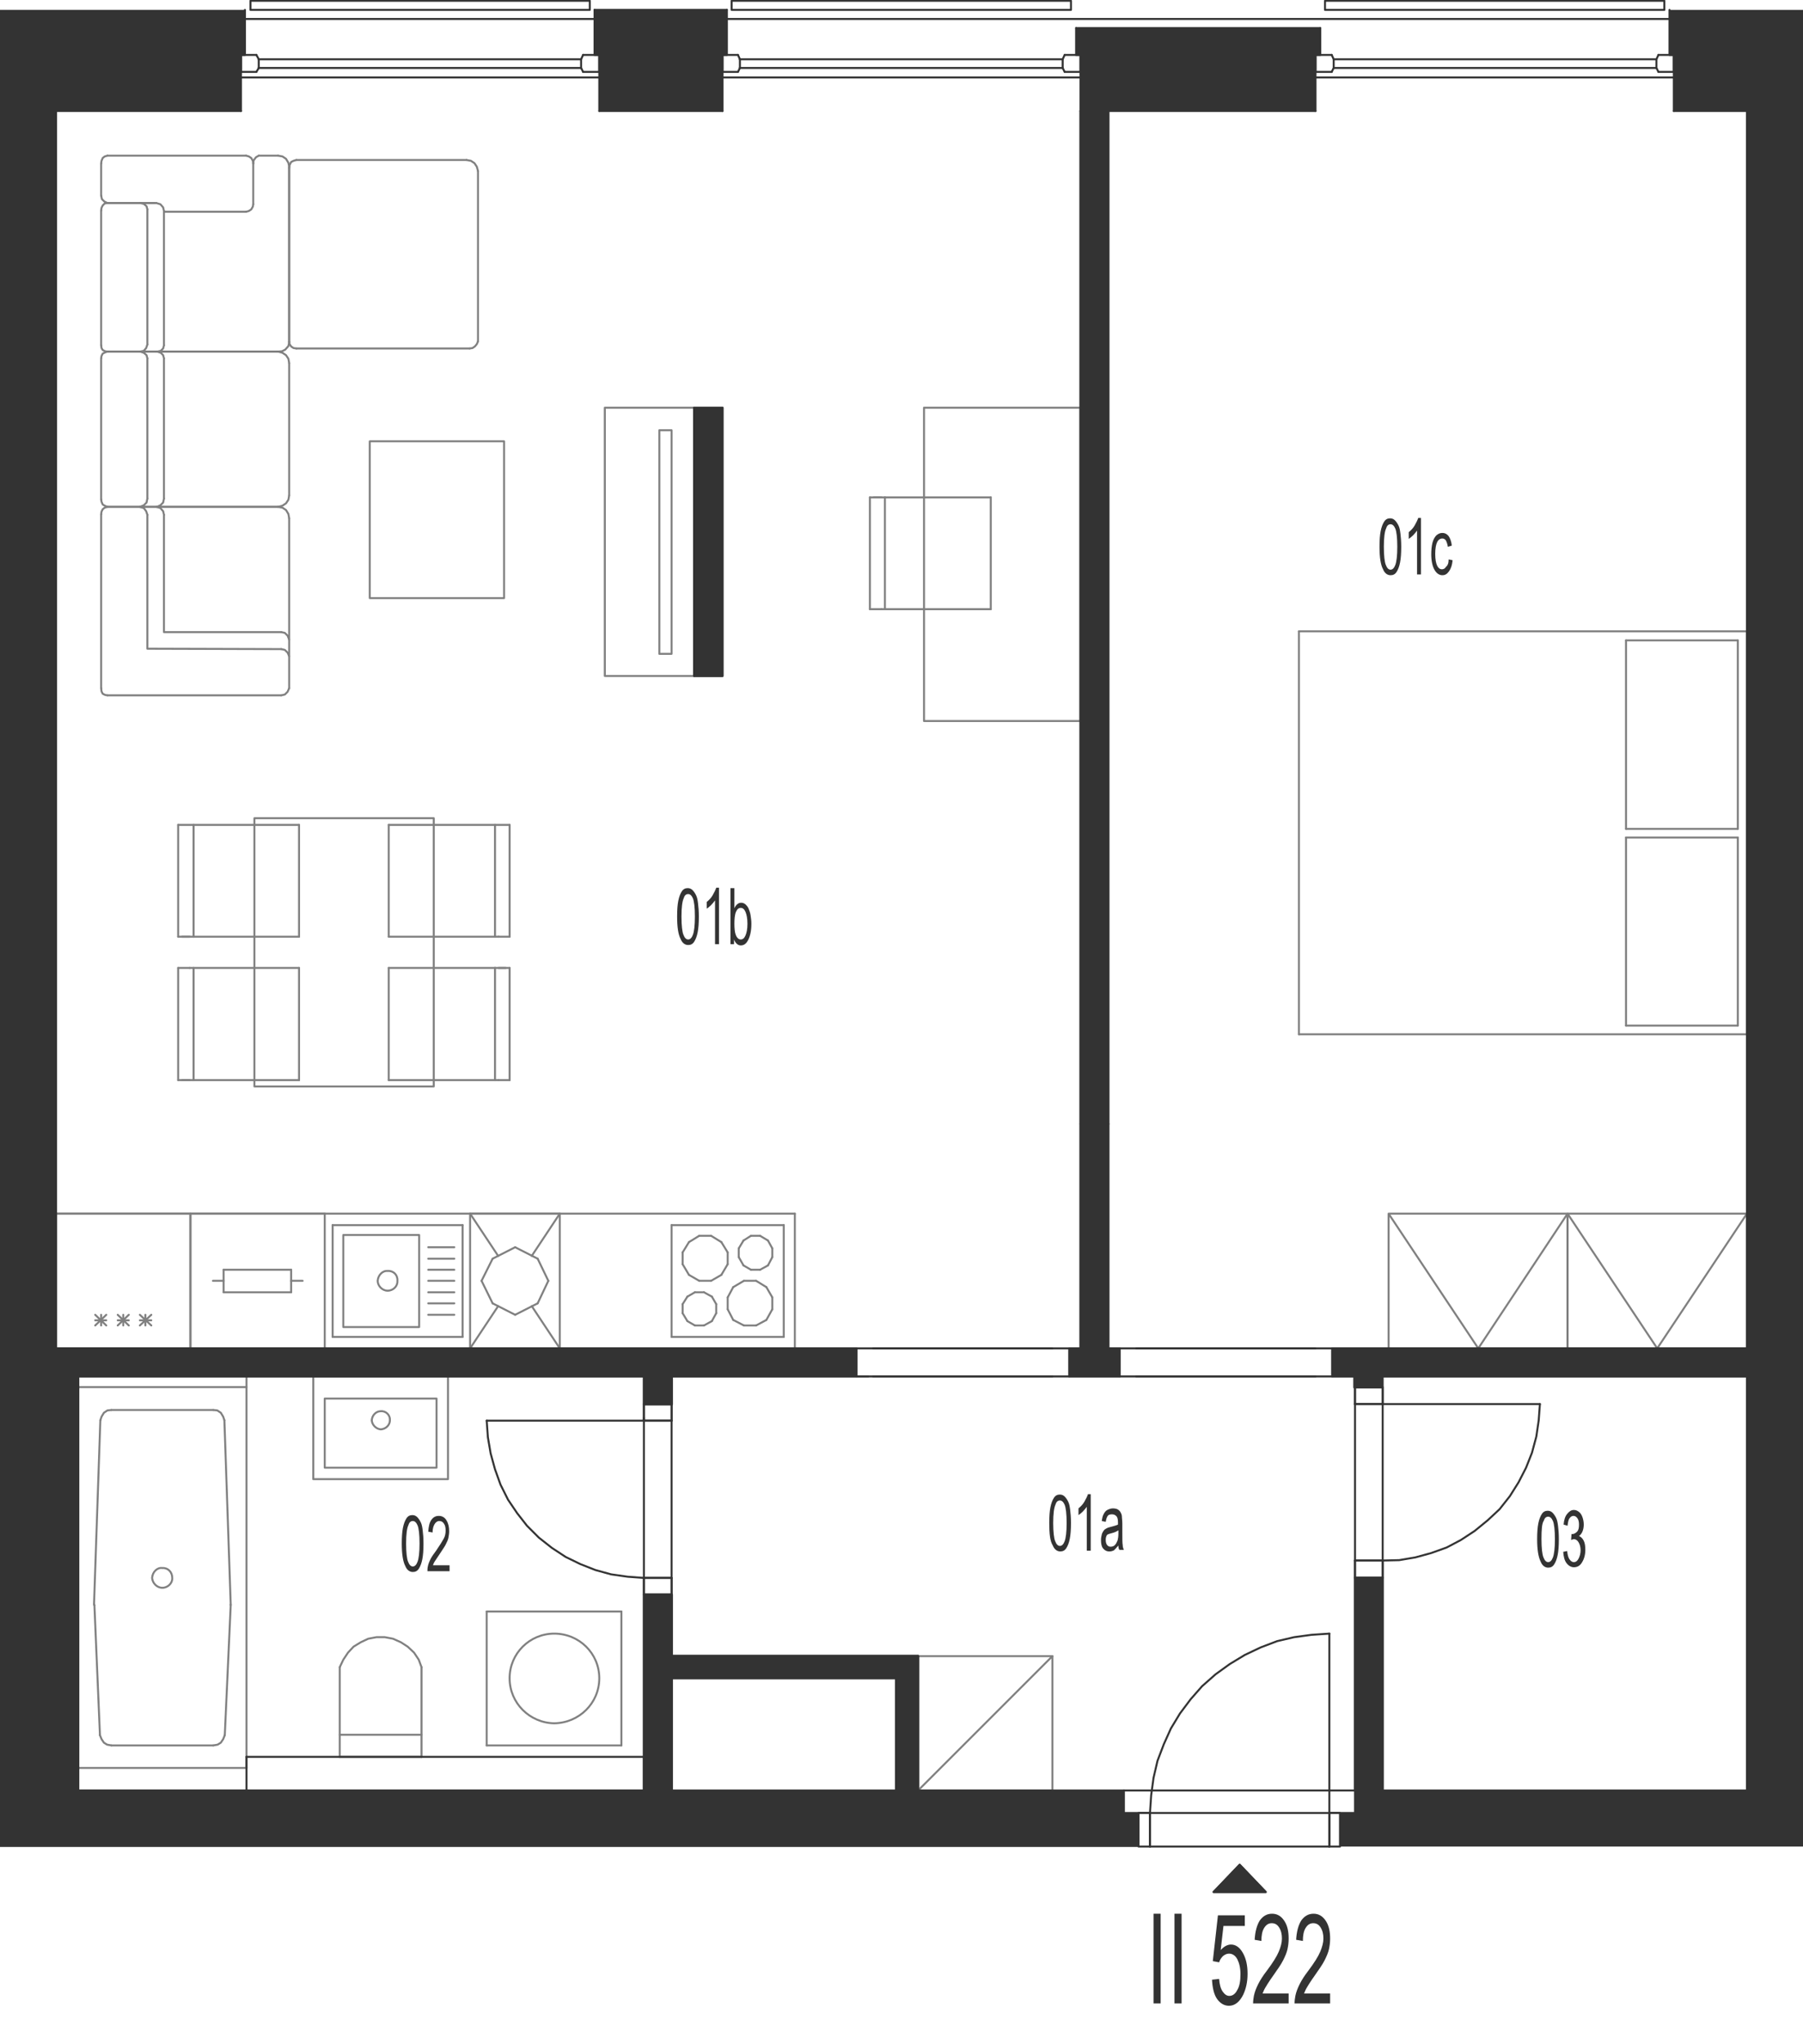<?xml version="1.0" encoding="utf-8"?>
<!-- Generator: Adobe Illustrator 28.2.0, SVG Export Plug-In . SVG Version: 6.00 Build 0)  -->
<svg version="1.1" xmlns="http://www.w3.org/2000/svg" xmlns:xlink="http://www.w3.org/1999/xlink" x="0px" y="0px"
	 viewBox="0 0 456.4 517.4" style="enable-background:new 0 0 456.4 517.4;" xml:space="preserve">
<style type="text/css">
	.st0{fill:none;stroke:#808080;stroke-width:0.5;stroke-linecap:round;stroke-linejoin:round;stroke-miterlimit:10;}
	.st1{fill:none;stroke:#333333;stroke-width:0.5;stroke-linecap:round;stroke-linejoin:round;stroke-miterlimit:10;}
	.st2{fill-rule:evenodd;clip-rule:evenodd;fill:#333333;}
	.st3{fill:#333333;}
</style>
<g id="vybaveni">
	<polyline class="st0" points="396.8,307.2 351.5,307.2 351.5,341.3 396.8,341.3 396.8,307.2 374.2,341.3 351.5,307.2 	"/>
	<line class="st0" x1="201.2" y1="307.2" x2="14.2" y2="307.2"/>
	<line class="st0" x1="48.2" y1="307.2" x2="14.2" y2="307.2"/>
	<line class="st0" x1="14.2" y1="341.3" x2="48.2" y2="341.3"/>
	<line class="st0" x1="26.9" y1="332.8" x2="24.1" y2="335.5"/>
	<line class="st0" x1="24.1" y1="332.8" x2="26.9" y2="335.5"/>
	<line class="st0" x1="24.1" y1="334.2" x2="26.9" y2="334.2"/>
	<line class="st0" x1="14.2" y1="307.2" x2="14.2" y2="341.3"/>
	<line class="st0" x1="25.6" y1="332.8" x2="25.6" y2="335.5"/>
	<line class="st0" x1="48.2" y1="341.3" x2="48.2" y2="307.2"/>
	<line class="st0" x1="38.3" y1="332.8" x2="35.4" y2="335.5"/>
	<line class="st0" x1="35.4" y1="332.8" x2="38.3" y2="335.5"/>
	<line class="st0" x1="35.4" y1="334.2" x2="38.3" y2="334.2"/>
	<line class="st0" x1="32.6" y1="332.8" x2="29.8" y2="335.5"/>
	<line class="st0" x1="29.8" y1="332.8" x2="32.6" y2="335.5"/>
	<line class="st0" x1="29.8" y1="334.2" x2="32.6" y2="334.2"/>
	<line class="st0" x1="31.2" y1="332.8" x2="31.2" y2="335.5"/>
	<line class="st0" x1="36.8" y1="332.8" x2="36.8" y2="335.5"/>
	<line class="st0" x1="82.2" y1="307.2" x2="48.2" y2="307.2"/>
	<line class="st0" x1="48.2" y1="341.3" x2="82.2" y2="341.3"/>
	<line class="st0" x1="53.9" y1="324.2" x2="56.6" y2="324.2"/>
	<line class="st0" x1="48.2" y1="307.2" x2="48.2" y2="341.3"/>
	<line class="st0" x1="82.2" y1="341.3" x2="82.2" y2="307.2"/>
	<line class="st0" x1="73.7" y1="321.4" x2="73.7" y2="327.1"/>
	<line class="st0" x1="56.6" y1="327.1" x2="56.6" y2="321.4"/>
	<line class="st0" x1="73.7" y1="327.1" x2="56.6" y2="327.1"/>
	<line class="st0" x1="76.6" y1="324.2" x2="73.7" y2="324.2"/>
	<line class="st0" x1="56.6" y1="321.4" x2="73.7" y2="321.4"/>
	<line class="st0" x1="182.6" y1="314.4" x2="184.2" y2="317"/>
	<line class="st0" x1="184.2" y1="320" x2="182.6" y2="322.7"/>
	<line class="st0" x1="170" y1="310.1" x2="198.4" y2="310.1"/>
	<line class="st0" x1="198.4" y1="338.4" x2="170" y2="338.4"/>
	<line class="st0" x1="195.5" y1="318.2" x2="195.5" y2="316"/>
	<line class="st0" x1="187" y1="316" x2="187" y2="318.2"/>
	<line class="st0" x1="184.2" y1="317" x2="184.2" y2="320"/>
	<line class="st0" x1="198.4" y1="338.4" x2="198.4" y2="310.1"/>
	<line class="st0" x1="192.4" y1="321.4" x2="194.4" y2="320.3"/>
	<line class="st0" x1="194" y1="325.8" x2="191.4" y2="324.2"/>
	<line class="st0" x1="191.4" y1="335.5" x2="194" y2="334.1"/>
	<line class="st0" x1="195.5" y1="328.4" x2="194" y2="325.8"/>
	<line class="st0" x1="194" y1="334.1" x2="195.5" y2="331.4"/>
	<line class="st0" x1="195.5" y1="331.4" x2="195.5" y2="328.4"/>
	<line class="st0" x1="194.4" y1="320.3" x2="195.5" y2="318.2"/>
	<line class="st0" x1="185.6" y1="334.1" x2="188.3" y2="335.5"/>
	<line class="st0" x1="188.3" y1="335.5" x2="191.4" y2="335.5"/>
	<line class="st0" x1="188.2" y1="320.3" x2="190.1" y2="321.4"/>
	<line class="st0" x1="191.4" y1="324.2" x2="188.3" y2="324.2"/>
	<line class="st0" x1="190.1" y1="321.4" x2="192.4" y2="321.4"/>
	<line class="st0" x1="185.6" y1="325.8" x2="184.2" y2="328.4"/>
	<line class="st0" x1="184.2" y1="328.4" x2="184.2" y2="331.4"/>
	<line class="st0" x1="184.2" y1="331.4" x2="185.6" y2="334.1"/>
	<line class="st0" x1="188.3" y1="324.2" x2="185.6" y2="325.8"/>
	<line class="st0" x1="187" y1="318.2" x2="188.2" y2="320.3"/>
	<line class="st0" x1="194.4" y1="314" x2="192.4" y2="312.8"/>
	<line class="st0" x1="195.5" y1="316" x2="194.4" y2="314"/>
	<line class="st0" x1="190.1" y1="312.8" x2="188.2" y2="314"/>
	<line class="st0" x1="192.4" y1="312.8" x2="190.1" y2="312.8"/>
	<line class="st0" x1="188.2" y1="314" x2="187" y2="316"/>
	<line class="st0" x1="172.8" y1="320" x2="172.8" y2="317"/>
	<line class="st0" x1="170" y1="338.4" x2="170" y2="310.1"/>
	<line class="st0" x1="174.4" y1="322.7" x2="177" y2="324.2"/>
	<line class="st0" x1="174" y1="334.4" x2="175.9" y2="335.5"/>
	<line class="st0" x1="175.9" y1="327.1" x2="174" y2="328.2"/>
	<line class="st0" x1="178.2" y1="335.5" x2="180.2" y2="334.4"/>
	<line class="st0" x1="178.2" y1="335.5" x2="175.9" y2="335.5"/>
	<line class="st0" x1="180" y1="324.2" x2="177" y2="324.2"/>
	<line class="st0" x1="180.2" y1="328.2" x2="178.2" y2="327.1"/>
	<line class="st0" x1="181.3" y1="330.1" x2="181.3" y2="332.4"/>
	<line class="st0" x1="181.3" y1="332.4" x2="180.2" y2="334.4"/>
	<line class="st0" x1="180.2" y1="328.2" x2="181.3" y2="330.1"/>
	<line class="st0" x1="180" y1="324.2" x2="182.6" y2="322.7"/>
	<line class="st0" x1="175.9" y1="327.1" x2="178.2" y2="327.1"/>
	<line class="st0" x1="172.8" y1="332.4" x2="172.8" y2="330.1"/>
	<line class="st0" x1="174" y1="334.4" x2="172.8" y2="332.4"/>
	<line class="st0" x1="172.8" y1="330.1" x2="174" y2="328.2"/>
	<line class="st0" x1="174.4" y1="322.7" x2="172.8" y2="320"/>
	<line class="st0" x1="177" y1="312.8" x2="174.4" y2="314.4"/>
	<line class="st0" x1="177" y1="312.8" x2="180" y2="312.8"/>
	<line class="st0" x1="182.6" y1="314.4" x2="180" y2="312.8"/>
	<line class="st0" x1="172.8" y1="317" x2="174.4" y2="314.4"/>
	<line class="st0" x1="201.2" y1="307.2" x2="201.2" y2="341.3"/>
	<polyline class="st0" points="442.2,307.2 396.8,307.2 396.8,341.3 442.2,341.3 442.2,307.2 419.5,341.3 396.8,307.2 	"/>
	<line class="st0" x1="123.2" y1="441.8" x2="123.2" y2="407.9"/>
	<line class="st0" x1="157.3" y1="407.9" x2="157.3" y2="441.8"/>
	<line class="st0" x1="157.3" y1="441.8" x2="123.2" y2="441.8"/>
	<line class="st0" x1="123.2" y1="407.9" x2="157.3" y2="407.9"/>
	<path class="st0" d="M129,424.8c0,6.3,5.1,11.3,11.3,11.4c6.3-0.1,11.4-5.1,11.4-11.4c0-6.3-5.1-11.3-11.4-11.3
		C134.1,413.5,129,418.5,129,424.8"/>
	<polyline class="st0" points="175.7,171.1 153.1,171.1 153.1,103.2 175.7,103.2 175.7,171.1 	"/>
	<polyline class="st0" points="170,165.5 166.9,165.5 166.9,108.9 170,108.9 170,165.5 	"/>
	<line class="st0" x1="232.4" y1="453.2" x2="226.8" y2="453.2"/>
	<line class="st0" x1="350" y1="453.2" x2="343" y2="453.2"/>
	<line class="st0" x1="442.2" y1="348.4" x2="442.2" y2="341.3"/>
	<line class="st0" x1="19.8" y1="348.4" x2="14.2" y2="348.4"/>
	<line class="st0" x1="163" y1="444.7" x2="163" y2="453.2"/>
	<line class="st0" x1="170" y1="424.8" x2="170" y2="419.2"/>
	<line class="st0" x1="170" y1="453.2" x2="14.2" y2="453.2"/>
	<line class="st0" x1="14.2" y1="341.3" x2="14.2" y2="453.2"/>
	<line class="st0" x1="62.4" y1="351.1" x2="62.4" y2="348.4"/>
	<polyline class="st0" points="232.4,419.2 266.4,419.2 266.4,453.2 232.4,453.2 232.4,419.2 	"/>
	<line class="st0" x1="232.4" y1="453.2" x2="266.4" y2="419.2"/>
	<polyline class="st0" points="75,40.5 74.3,40.7 73.7,41 73.3,41.8 73.2,42.5 	"/>
	<line class="st0" x1="73.2" y1="42.5" x2="73.2" y2="86.5"/>
	<polyline class="st0" points="73.2,86.5 73.3,87.1 73.7,87.7 74.3,88.1 75,88.2 	"/>
	<line class="st0" x1="75" y1="88.2" x2="118.9" y2="88.2"/>
	<polyline class="st0" points="118.9,88.2 119.6,88.1 120.2,87.7 120.7,87.1 121,86.4 	"/>
	<line class="st0" x1="121" y1="86.4" x2="121" y2="43.3"/>
	<polyline class="st0" points="121,43.3 120.7,42.2 120.1,41.3 119.2,40.7 118.1,40.5 	"/>
	<line class="st0" x1="118.1" y1="40.5" x2="75" y2="40.5"/>
	<polyline class="st0" points="73.2,161.9 72.8,160.9 72.1,160.2 71.2,160 	"/>
	<polyline class="st0" points="71.2,160 41.5,160 41.5,130.3 	"/>
	<polyline class="st0" points="41.5,130.3 41.3,129.4 40.6,128.6 39.7,128.3 	"/>
	<polyline class="st0" points="27.2,128.3 26.5,128.5 26,128.9 25.7,129.5 25.6,130.2 	"/>
	<line class="st0" x1="25.6" y1="130.2" x2="25.6" y2="174.2"/>
	<polyline class="st0" points="25.6,174.2 25.7,175 26,175.6 26.6,175.9 27.2,176 	"/>
	<line class="st0" x1="27.2" y1="176" x2="71.2" y2="176"/>
	<polyline class="st0" points="71.2,176 72.1,175.8 72.8,175.1 73.2,174.2 	"/>
	<line class="st0" x1="73.2" y1="174.2" x2="73.2" y2="131.2"/>
	<polyline class="st0" points="73.2,131.2 73,130.1 72.4,129.1 71.5,128.5 70.4,128.3 	"/>
	<line class="st0" x1="70.4" y1="128.3" x2="27.2" y2="128.3"/>
	<polyline class="st0" points="73.2,166.1 72.8,165.2 72.1,164.5 71.2,164.3 	"/>
	<polyline class="st0" points="71.2,164.3 37.3,164.2 37.3,130.3 	"/>
	<polyline class="st0" points="37.3,130.3 37,129.4 36.4,128.6 35.4,128.3 	"/>
	<polyline class="st0" points="39.8,89 40.7,89.3 41.3,89.9 41.5,90.7 	"/>
	<line class="st0" x1="41.5" y1="90.7" x2="41.5" y2="126.2"/>
	<polyline class="st0" points="41.5,126.2 41.3,127.2 40.6,127.9 39.7,128.3 	"/>
	<line class="st0" x1="39.7" y1="128.3" x2="27.2" y2="128.3"/>
	<polyline class="st0" points="27.2,128.3 26.5,128 26,127.7 25.7,127 25.6,126.4 	"/>
	<line class="st0" x1="25.6" y1="126.4" x2="25.6" y2="90.7"/>
	<polyline class="st0" points="25.6,90.7 25.7,90.1 26,89.5 26.6,89.2 27.2,89 	"/>
	<line class="st0" x1="27.2" y1="89" x2="39.8" y2="89"/>
	<line class="st0" x1="39.6" y1="89" x2="70.4" y2="89"/>
	<polyline class="st0" points="70.4,89 71.5,89.3 72.4,89.9 73,90.8 73.2,91.9 	"/>
	<line class="st0" x1="73.2" y1="91.9" x2="73.2" y2="125.4"/>
	<polyline class="st0" points="73.2,125.4 73,126.5 72.4,127.4 71.5,128 70.4,128.3 	"/>
	<line class="st0" x1="70.4" y1="128.3" x2="39.7" y2="128.3"/>
	<polyline class="st0" points="35.5,89 36.4,89.3 37.1,89.9 37.3,90.7 	"/>
	<line class="st0" x1="37.3" y1="90.7" x2="37.3" y2="126.2"/>
	<polyline class="st0" points="37.3,126.2 37.1,127.2 36.4,127.9 35.4,128.3 	"/>
	<line class="st0" x1="39.2" y1="51.4" x2="27.5" y2="51.4"/>
	<polyline class="st0" points="39.8,89 40.7,88.8 41.3,88.2 41.5,87.4 	"/>
	<line class="st0" x1="41.5" y1="87.4" x2="41.5" y2="53.4"/>
	<polyline class="st0" points="41.5,53.4 41.3,52.5 40.6,51.7 39.6,51.4 	"/>
	<line class="st0" x1="39.6" y1="51.4" x2="27.2" y2="51.4"/>
	<polyline class="st0" points="27.2,51.4 26.5,51.5 26,52 25.7,52.6 25.6,53.3 	"/>
	<line class="st0" x1="25.6" y1="53.3" x2="25.6" y2="87.4"/>
	<polyline class="st0" points="25.6,87.4 25.7,88.1 26,88.6 26.6,88.9 27.2,89 	"/>
	<line class="st0" x1="27.2" y1="89" x2="70.3" y2="89"/>
	<polyline class="st0" points="70.3,89 71.4,88.9 72.2,88.5 73,87.6 73.2,86.6 	"/>
	<line class="st0" x1="73.2" y1="86.6" x2="73.2" y2="42.2"/>
	<polyline class="st0" points="73.2,42.2 73,41.2 72.4,40.2 71.5,39.6 70.4,39.4 	"/>
	<line class="st0" x1="70.4" y1="39.4" x2="65.5" y2="39.4"/>
	<polyline class="st0" points="65.5,39.4 64.8,39.8 64.2,40.6 64.1,41.4 	"/>
	<line class="st0" x1="41.5" y1="53.6" x2="62.3" y2="53.6"/>
	<polyline class="st0" points="62.3,53.6 63,53.4 63.6,53 64,52.3 64.1,51.7 	"/>
	<line class="st0" x1="64.1" y1="51.7" x2="64.1" y2="41.4"/>
	<polyline class="st0" points="64.1,41.4 64,40.7 63.6,40 63,39.6 62.3,39.4 	"/>
	<line class="st0" x1="62.3" y1="39.4" x2="27.2" y2="39.4"/>
	<polyline class="st0" points="27.2,39.4 26.5,39.6 26,40 25.7,40.7 25.6,41.4 	"/>
	<line class="st0" x1="25.6" y1="41.4" x2="25.6" y2="49.5"/>
	<polyline class="st0" points="25.6,49.5 25.8,50.4 26.4,51 27.2,51.4 	"/>
	<polyline class="st0" points="35.5,51.4 36.4,51.6 37.1,52.2 37.3,53 	"/>
	<line class="st0" x1="37.3" y1="53" x2="37.3" y2="87.2"/>
	<polyline class="st0" points="37.3,87.2 37,88.1 36.4,88.8 35.4,89 	"/>
	<polyline class="st0" points="93.6,111.7 127.6,111.7 127.6,151.4 93.6,151.4 93.6,111.7 	"/>
	<line class="st0" x1="106.7" y1="444.7" x2="86" y2="444.7"/>
	<line class="st0" x1="86" y1="444.7" x2="86" y2="422"/>
	<polyline class="st0" points="86,422 86.9,420.1 88.1,418.3 89.5,416.8 91.3,415.7 93.2,414.8 95.3,414.4 97.4,414.4 99.5,414.8 
		101.5,415.7 103.2,416.8 104.8,418.3 106,420.1 106.7,422 	"/>
	<line class="st0" x1="106.7" y1="422" x2="106.7" y2="444.7"/>
	<line class="st0" x1="86" y1="439.1" x2="106.7" y2="439.1"/>
	<line class="st0" x1="84.2" y1="310.1" x2="84.2" y2="338.4"/>
	<line class="st0" x1="84.2" y1="338.4" x2="117.1" y2="338.4"/>
	<line class="st0" x1="117.1" y1="338.4" x2="117.1" y2="310.1"/>
	<line class="st0" x1="117.1" y1="310.1" x2="84.2" y2="310.1"/>
	<path class="st0" d="M95.6,324.2c0,1.3,1.2,2.5,2.5,2.5c1.5,0,2.6-1.2,2.5-2.5c0.1-1.5-1-2.6-2.5-2.5
		C96.8,321.6,95.7,322.8,95.6,324.2"/>
	<polyline class="st0" points="86.9,335.9 106.1,335.9 106.1,312.6 86.9,312.6 86.9,335.9 	"/>
	<line class="st0" x1="108.4" y1="327.1" x2="115" y2="327.1"/>
	<line class="st0" x1="108.4" y1="324.2" x2="115" y2="324.2"/>
	<line class="st0" x1="108.4" y1="329.9" x2="115" y2="329.9"/>
	<line class="st0" x1="108.4" y1="332.8" x2="115" y2="332.8"/>
	<line class="st0" x1="108.4" y1="321.4" x2="115" y2="321.4"/>
	<line class="st0" x1="108.4" y1="318.6" x2="115" y2="318.6"/>
	<line class="st0" x1="108.4" y1="315.7" x2="115" y2="315.7"/>
	<line class="st0" x1="75.7" y1="237.1" x2="75.7" y2="208.8"/>
	<line class="st0" x1="49" y1="237.1" x2="49" y2="208.8"/>
	<line class="st0" x1="45.1" y1="208.8" x2="45.1" y2="237.1"/>
	<line class="st0" x1="75.7" y1="273.4" x2="49" y2="273.4"/>
	<line class="st0" x1="48" y1="245" x2="75.7" y2="245"/>
	<line class="st0" x1="75.7" y1="237.1" x2="49" y2="237.1"/>
	<line class="st0" x1="49" y1="237.1" x2="46.1" y2="237.1"/>
	<line class="st0" x1="45.1" y1="237.1" x2="48" y2="237.1"/>
	<line class="st0" x1="49" y1="273.4" x2="49" y2="245"/>
	<line class="st0" x1="45.1" y1="245" x2="45.1" y2="273.4"/>
	<line class="st0" x1="45.1" y1="245" x2="48" y2="245"/>
	<line class="st0" x1="49" y1="273.4" x2="46.1" y2="273.4"/>
	<line class="st0" x1="45.1" y1="273.4" x2="48" y2="273.4"/>
	<line class="st0" x1="75.7" y1="273.4" x2="75.7" y2="245"/>
	<line class="st0" x1="98.4" y1="208.8" x2="98.4" y2="237.1"/>
	<line class="st0" x1="125.3" y1="208.8" x2="125.3" y2="237.1"/>
	<line class="st0" x1="129" y1="237.1" x2="129" y2="208.8"/>
	<line class="st0" x1="126.2" y1="237.1" x2="98.4" y2="237.1"/>
	<line class="st0" x1="98.4" y1="245" x2="125.3" y2="245"/>
	<line class="st0" x1="126.2" y1="273.4" x2="98.4" y2="273.4"/>
	<line class="st0" x1="98.4" y1="245" x2="98.4" y2="273.4"/>
	<line class="st0" x1="129" y1="237.1" x2="126.2" y2="237.1"/>
	<line class="st0" x1="125.3" y1="245" x2="125.3" y2="273.4"/>
	<line class="st0" x1="129" y1="273.4" x2="129" y2="245"/>
	<line class="st0" x1="129" y1="245" x2="126.2" y2="245"/>
	<line class="st0" x1="125.3" y1="245" x2="128" y2="245"/>
	<line class="st0" x1="129" y1="273.4" x2="126.2" y2="273.4"/>
	<polyline class="st0" points="64.4,207.1 64.4,275 109.8,275 109.8,207.1 64.4,207.1 	"/>
	<line class="st0" x1="45.1" y1="208.8" x2="75.7" y2="208.8"/>
	<line class="st0" x1="98.4" y1="208.8" x2="129" y2="208.8"/>
	<line class="st0" x1="328.8" y1="159.8" x2="328.8" y2="261.8"/>
	<line class="st0" x1="442.2" y1="261.8" x2="442.2" y2="159.8"/>
	<line class="st0" x1="439.9" y1="259.6" x2="439.9" y2="212"/>
	<line class="st0" x1="411.6" y1="259.6" x2="411.6" y2="212"/>
	<line class="st0" x1="328.8" y1="261.8" x2="442.2" y2="261.8"/>
	<line class="st0" x1="411.6" y1="259.6" x2="439.9" y2="259.6"/>
	<line class="st0" x1="442.2" y1="159.8" x2="328.8" y2="159.8"/>
	<line class="st0" x1="439.9" y1="212" x2="411.6" y2="212"/>
	<line class="st0" x1="439.9" y1="209.8" x2="411.6" y2="209.8"/>
	<line class="st0" x1="411.6" y1="209.8" x2="411.6" y2="162.1"/>
	<line class="st0" x1="439.9" y1="209.8" x2="439.9" y2="162.1"/>
	<line class="st0" x1="411.6" y1="162.1" x2="439.9" y2="162.1"/>
	<polyline class="st0" points="273.5,103.2 273.5,182.5 233.9,182.5 233.9,103.2 273.5,103.2 	"/>
	<line class="st0" x1="250.8" y1="125.9" x2="250.8" y2="154.2"/>
	<line class="st0" x1="224" y1="125.9" x2="224" y2="154.2"/>
	<line class="st0" x1="220.2" y1="154.2" x2="220.2" y2="125.9"/>
	<line class="st0" x1="250.8" y1="125.9" x2="224" y2="125.9"/>
	<line class="st0" x1="220.2" y1="125.9" x2="223.1" y2="125.9"/>
	<line class="st0" x1="224" y1="125.9" x2="221.2" y2="125.9"/>
	<line class="st0" x1="223.1" y1="154.2" x2="250.8" y2="154.2"/>
	<line class="st0" x1="220.2" y1="154.2" x2="223.1" y2="154.2"/>
	<line class="st0" x1="124.7" y1="318.6" x2="121.9" y2="324.2"/>
	<line class="st0" x1="130.4" y1="315.7" x2="124.7" y2="318.6"/>
	<line class="st0" x1="136.1" y1="318.6" x2="130.4" y2="315.7"/>
	<line class="st0" x1="138.8" y1="324.2" x2="136.1" y2="318.6"/>
	<line class="st0" x1="136.1" y1="329.9" x2="138.8" y2="324.2"/>
	<line class="st0" x1="130.4" y1="332.8" x2="136.1" y2="329.9"/>
	<line class="st0" x1="124.7" y1="329.9" x2="130.4" y2="332.8"/>
	<line class="st0" x1="121.9" y1="324.2" x2="124.7" y2="329.9"/>
	<line class="st0" x1="126.1" y1="317.9" x2="119" y2="307.2"/>
	<line class="st0" x1="141.7" y1="307.2" x2="134.6" y2="317.9"/>
	<line class="st0" x1="141.7" y1="341.3" x2="134.6" y2="330.6"/>
	<line class="st0" x1="119" y1="341.3" x2="126.1" y2="330.6"/>
	<line class="st0" x1="141.7" y1="307.2" x2="141.7" y2="341.3"/>
	<line class="st0" x1="119" y1="341.3" x2="141.7" y2="341.3"/>
	<line class="st0" x1="141.7" y1="307.2" x2="119" y2="307.2"/>
	<line class="st0" x1="119" y1="341.3" x2="119" y2="307.2"/>
	<polyline class="st0" points="79.3,374.4 113.4,374.4 113.4,348.4 79.3,348.4 79.3,374.4 	"/>
	<polyline class="st0" points="82.2,371.5 110.5,371.5 110.5,354 82.2,354 82.2,371.5 	"/>
	<path class="st0" d="M94.1,359.5c0.1,1.2,1.1,2.2,2.3,2.3c1.3-0.1,2.3-1.1,2.3-2.3c0.1-1.3-1-2.4-2.3-2.3
		C95.2,357.2,94.2,358.2,94.1,359.5"/>
	<line class="st0" x1="25.3" y1="439.2" x2="23.9" y2="406.3"/>
	<line class="st0" x1="58.4" y1="406.3" x2="56.9" y2="439.2"/>
	<line class="st0" x1="23.8" y1="406.1" x2="23.9" y2="406.3"/>
	<line class="st0" x1="58.4" y1="406.3" x2="58.4" y2="406.1"/>
	<line class="st0" x1="62.4" y1="447.5" x2="19.8" y2="447.5"/>
	<line class="st0" x1="54" y1="441.8" x2="28.2" y2="441.8"/>
	<polyline class="st0" points="25.3,439.2 25.7,440.2 26.3,441.1 27.1,441.6 28.2,441.8 	"/>
	<polyline class="st0" points="54,441.8 55.1,441.6 55.9,441.1 56.5,440.2 56.9,439.2 	"/>
	<line class="st0" x1="19.8" y1="447.5" x2="19.8" y2="351.1"/>
	<line class="st0" x1="62.4" y1="351.1" x2="62.4" y2="447.5"/>
	<line class="st0" x1="23.8" y1="406.1" x2="25.4" y2="359.5"/>
	<line class="st0" x1="56.8" y1="359.5" x2="58.4" y2="406.1"/>
	<path class="st0" d="M38.5,399.4c0.1,1.3,1.2,2.5,2.6,2.5c1.4,0,2.6-1.2,2.5-2.5c0-1.5-1.1-2.6-2.5-2.5
		C39.8,396.7,38.6,397.9,38.5,399.4"/>
	<line class="st0" x1="28.2" y1="356.9" x2="54" y2="356.9"/>
	<line class="st0" x1="19.8" y1="351.1" x2="62.4" y2="351.1"/>
	<polyline class="st0" points="28.2,356.9 27.2,357 26.3,357.6 25.7,358.6 25.4,359.5 	"/>
	<polyline class="st0" points="56.8,359.5 56.5,358.6 55.9,357.6 55,357 54,356.9 	"/>
</g>
<g id="vykres">
	<line class="st1" x1="14.2" y1="341.3" x2="14.2" y2="28.1"/>
	<line class="st1" x1="442.2" y1="453.2" x2="350" y2="453.2"/>
	<line class="st1" x1="442.2" y1="453.2" x2="442.2" y2="348.4"/>
	<line class="st1" x1="442.2" y1="341.3" x2="442.2" y2="28.1"/>
	<line class="st1" x1="284.5" y1="453.2" x2="232.4" y2="453.2"/>
	<line class="st1" x1="226.8" y1="453.2" x2="170" y2="453.2"/>
	<line class="st1" x1="442.2" y1="348.4" x2="350" y2="348.4"/>
	<line class="st1" x1="442.2" y1="341.3" x2="337.3" y2="341.3"/>
	<line class="st1" x1="350" y1="355.4" x2="389.8" y2="355.4"/>
	<polyline class="st1" points="350,395 354.2,394.9 358.3,394.2 362.3,393.1 366.2,391.7 369.8,389.8 373.3,387.5 376.6,384.8 
		379.6,382 382.2,378.7 384.4,375.2 386.3,371.5 387.8,367.7 388.9,363.6 389.5,359.5 389.8,355.4 	"/>
	<line class="st1" x1="273.5" y1="28.1" x2="273.5" y2="341.3"/>
	<line class="st1" x1="280.6" y1="28.1" x2="280.6" y2="341.3"/>
	<line class="st1" x1="163" y1="348.4" x2="19.8" y2="348.4"/>
	<line class="st1" x1="216.7" y1="341.3" x2="14.2" y2="341.3"/>
	<line class="st1" x1="216.8" y1="348.4" x2="270.7" y2="348.4"/>
	<line class="st1" x1="216.7" y1="341.3" x2="270.7" y2="341.3"/>
	<polyline class="st1" points="123.2,359.6 123.5,363.8 124.2,367.9 125.3,371.9 126.7,375.8 128.6,379.6 130.9,383 133.4,386.2 
		136.4,389.2 139.7,391.8 143.2,394.1 146.9,395.9 150.7,397.4 154.7,398.5 158.9,399.1 163,399.4 	"/>
	<line class="st1" x1="163" y1="358.9" x2="163" y2="399.4"/>
	<line class="st1" x1="170" y1="359.6" x2="170" y2="399.4"/>
	<line class="st1" x1="170" y1="399.4" x2="163" y2="399.4"/>
	<line class="st1" x1="163" y1="453.2" x2="163" y2="399.4"/>
	<line class="st1" x1="170" y1="419.2" x2="170" y2="399.4"/>
	<polyline class="st1" points="163,399.4 170,399.4 170,403.6 163,403.6 163,399.4 	"/>
	<line class="st1" x1="170" y1="359.6" x2="163" y2="359.6"/>
	<line class="st1" x1="163" y1="359.6" x2="163" y2="348.4"/>
	<line class="st1" x1="170" y1="359.6" x2="170" y2="348.4"/>
	<line class="st1" x1="216.8" y1="341.3" x2="216.8" y2="348.4"/>
	<line class="st1" x1="216.8" y1="348.4" x2="170" y2="348.4"/>
	<line class="st1" x1="163" y1="359.6" x2="123.2" y2="359.6"/>
	<polyline class="st1" points="163,359.6 170,359.6 170,355.4 163,355.4 163,359.6 	"/>
	<line class="st1" x1="350" y1="355.4" x2="350" y2="395"/>
	<line class="st1" x1="343" y1="355.4" x2="343" y2="395"/>
	<line class="st1" x1="350" y1="395" x2="343" y2="395"/>
	<line class="st1" x1="350" y1="453.2" x2="350" y2="395"/>
	<line class="st1" x1="343" y1="453.2" x2="343" y2="395"/>
	<polyline class="st1" points="343,395 350,395 350,399.4 343,399.4 343,395 	"/>
	<line class="st1" x1="283.4" y1="341.3" x2="283.4" y2="348.4"/>
	<line class="st1" x1="337.3" y1="341.3" x2="337.3" y2="348.4"/>
	<line class="st1" x1="350" y1="355.4" x2="343" y2="355.4"/>
	<line class="st1" x1="283.4" y1="341.3" x2="280.6" y2="341.3"/>
	<line class="st1" x1="343" y1="348.4" x2="337.3" y2="348.4"/>
	<line class="st1" x1="350" y1="355.4" x2="350" y2="348.4"/>
	<line class="st1" x1="343" y1="355.4" x2="343" y2="348.4"/>
	<line class="st1" x1="270.7" y1="341.3" x2="270.7" y2="348.4"/>
	<line class="st1" x1="273.5" y1="341.3" x2="270.7" y2="341.3"/>
	<line class="st1" x1="283.4" y1="348.4" x2="270.7" y2="348.4"/>
	<line class="st1" x1="283.4" y1="348.4" x2="337.3" y2="348.4"/>
	<line class="st1" x1="283.4" y1="341.3" x2="337.3" y2="341.3"/>
	<polyline class="st1" points="343,355.4 350,355.4 350,351.1 343,351.1 343,355.4 	"/>
	<line class="st1" x1="170" y1="424.8" x2="226.8" y2="424.8"/>
	<line class="st1" x1="226.8" y1="424.8" x2="226.8" y2="453.2"/>
	<line class="st1" x1="170" y1="419.2" x2="232.4" y2="419.2"/>
	<line class="st1" x1="232.4" y1="419.2" x2="232.4" y2="453.2"/>
	<line class="st1" x1="170" y1="453.2" x2="170" y2="424.8"/>
	<line class="st1" x1="336.5" y1="458.9" x2="336.5" y2="413.5"/>
	<polyline class="st1" points="336.5,413.5 332,413.8 327.6,414.4 323.3,415.4 319.1,417 315.1,418.9 311.3,421.2 307.7,423.8 
		304.3,426.8 301.4,430.1 298.7,433.7 296.4,437.5 294.6,441.5 293,445.7 292,450 291.4,454.4 291.1,458.9 	"/>
	<line class="st1" x1="336.5" y1="458.9" x2="336.5" y2="467.4"/>
	<line class="st1" x1="291.1" y1="458.9" x2="291.1" y2="467.4"/>
	<polyline class="st1" points="336.5,467.4 339.2,467.4 339.2,458.9 336.5,458.9 336.5,467.4 	"/>
	<polyline class="st1" points="288.2,467.4 291.1,467.4 291.1,458.9 288.2,458.9 288.2,467.4 	"/>
	<line class="st1" x1="336.5" y1="467.4" x2="291.1" y2="467.4"/>
	<line class="st1" x1="336.5" y1="458.9" x2="343" y2="458.9"/>
	<line class="st1" x1="343" y1="458.9" x2="343" y2="453.2"/>
	<line class="st1" x1="284.5" y1="453.2" x2="284.5" y2="458.9"/>
	<line class="st1" x1="284.5" y1="458.9" x2="291.1" y2="458.9"/>
	<line class="st1" x1="284.5" y1="453.2" x2="343" y2="453.2"/>
	<line class="st1" x1="336.5" y1="458.9" x2="291.1" y2="458.9"/>
	<line class="st1" x1="163" y1="453.2" x2="19.8" y2="453.2"/>
	<line class="st1" x1="19.8" y1="453.2" x2="19.8" y2="348.4"/>
	<line class="st1" x1="280.6" y1="284.5" x2="273.5" y2="284.5"/>
	<path class="st1" d="M350,453.2v-53.9H343v53.9H350z M442.2,348.4v-7.1h-45.4h-45.4h-14.2v7.1h5.6v2.8h7.1v-2.8H442.2 M216.8,348.4
		v-7.1H14.2v7.1h5.6H163v7.1h7.1v-7.1h49.7H216.8 M273.5,28.1v313.2h-2.8v7.1h12.7v-7.1h-2.9V28.1H273.5"/>
	<path class="st1" d="M19.8,444.7v-96.4h-5.6v104.9h5.6V444.7z M170,424.8h56.8v28.4h5.6v-34.1H170V424.8"/>
	<rect x="163" y="403.6" class="st1" width="7.1" height="49.7"/>
	<polyline class="st1" points="175.7,171.1 182.9,171.1 182.9,103.2 175.7,103.2 175.7,171.1 	"/>
	<line class="st1" x1="163" y1="444.7" x2="62.4" y2="444.7"/>
	<line class="st1" x1="62.4" y1="444.7" x2="62.4" y2="453.2"/>
	<rect x="175.7" y="103.2" class="st1" width="7.2" height="67.9"/>
	<line class="st1" x1="333" y1="341.3" x2="287.6" y2="341.3"/>
	<line class="st1" x1="333" y1="348.4" x2="287.6" y2="348.4"/>
	<line class="st1" x1="266.4" y1="341.3" x2="221" y2="341.3"/>
	<line class="st1" x1="266.4" y1="348.4" x2="221" y2="348.4"/>
	<line class="st1" x1="61" y1="13.9" x2="61" y2="28.1"/>
	<line class="st1" x1="151.7" y1="13.9" x2="151.7" y2="28.1"/>
	<line class="st1" x1="182.9" y1="13.9" x2="182.9" y2="28.1"/>
	<line class="st1" x1="273.5" y1="13.9" x2="273.5" y2="28.1"/>
	<line class="st1" x1="333" y1="13.9" x2="333" y2="28.1"/>
	<line class="st1" x1="423.7" y1="13.9" x2="423.7" y2="28.1"/>
	<line class="st1" x1="423.7" y1="28.1" x2="442.2" y2="28.1"/>
	<line class="st1" x1="273.5" y1="13.9" x2="333" y2="13.9"/>
	<line class="st1" x1="272.4" y1="7.1" x2="334.2" y2="7.1"/>
	<line class="st1" x1="273.5" y1="28.1" x2="333" y2="28.1"/>
	<line class="st1" x1="151.7" y1="13.9" x2="182.9" y2="13.9"/>
	<line class="st1" x1="150.5" y1="2.5" x2="184" y2="2.5"/>
	<line class="st1" x1="14.2" y1="28.1" x2="61" y2="28.1"/>
	<line class="st1" x1="151.7" y1="28.1" x2="182.9" y2="28.1"/>
	<line class="st1" x1="333" y1="19.6" x2="423.7" y2="19.6"/>
	<line class="st1" x1="182.9" y1="13.9" x2="151.7" y2="13.9"/>
	<line class="st1" x1="61" y1="19.6" x2="151.7" y2="19.6"/>
	<line class="st1" x1="62" y1="4.8" x2="150.5" y2="4.8"/>
	<line class="st1" x1="333" y1="13.9" x2="273.5" y2="13.9"/>
	<line class="st1" x1="182.9" y1="19.6" x2="273.5" y2="19.6"/>
	<line class="st1" x1="184" y1="4.8" x2="422.6" y2="4.8"/>
	<line class="st1" x1="147.6" y1="18.2" x2="151.7" y2="18.2"/>
	<line class="st1" x1="151.7" y1="18.2" x2="151.7" y2="13.9"/>
	<line class="st1" x1="151.7" y1="13.9" x2="147.6" y2="13.9"/>
	<line class="st1" x1="147.6" y1="13.9" x2="147.1" y2="15"/>
	<line class="st1" x1="147.1" y1="15" x2="147.1" y2="17.2"/>
	<line class="st1" x1="147.1" y1="17.2" x2="147.6" y2="18.2"/>
	<line class="st1" x1="147.1" y1="15" x2="65.5" y2="15"/>
	<line class="st1" x1="147.1" y1="17.2" x2="65.5" y2="17.2"/>
	<line class="st1" x1="64.9" y1="18.2" x2="61" y2="18.2"/>
	<line class="st1" x1="61" y1="18.2" x2="61" y2="13.9"/>
	<line class="st1" x1="61" y1="13.9" x2="64.9" y2="13.9"/>
	<line class="st1" x1="64.9" y1="13.9" x2="65.5" y2="15"/>
	<line class="st1" x1="65.5" y1="15" x2="65.5" y2="17.2"/>
	<line class="st1" x1="65.5" y1="17.2" x2="64.9" y2="18.2"/>
	<line class="st1" x1="269.5" y1="18.2" x2="273.5" y2="18.2"/>
	<line class="st1" x1="273.5" y1="18.2" x2="273.5" y2="13.9"/>
	<line class="st1" x1="273.5" y1="13.9" x2="269.5" y2="13.9"/>
	<line class="st1" x1="269.5" y1="13.9" x2="269" y2="15"/>
	<line class="st1" x1="269" y1="15" x2="269" y2="17.2"/>
	<line class="st1" x1="269" y1="17.2" x2="269.5" y2="18.2"/>
	<line class="st1" x1="269" y1="15" x2="187.3" y2="15"/>
	<line class="st1" x1="269" y1="17.2" x2="187.3" y2="17.2"/>
	<line class="st1" x1="186.8" y1="18.2" x2="182.9" y2="18.2"/>
	<line class="st1" x1="182.9" y1="18.2" x2="182.9" y2="13.9"/>
	<line class="st1" x1="182.9" y1="13.9" x2="186.8" y2="13.9"/>
	<line class="st1" x1="186.8" y1="13.9" x2="187.3" y2="15"/>
	<line class="st1" x1="187.3" y1="15" x2="187.3" y2="17.2"/>
	<line class="st1" x1="187.3" y1="17.2" x2="186.8" y2="18.2"/>
	<line class="st1" x1="419.8" y1="18.2" x2="423.7" y2="18.2"/>
	<line class="st1" x1="423.7" y1="18.2" x2="423.7" y2="13.9"/>
	<line class="st1" x1="423.7" y1="13.9" x2="419.8" y2="13.9"/>
	<line class="st1" x1="419.8" y1="13.9" x2="419.3" y2="15"/>
	<line class="st1" x1="419.3" y1="15" x2="419.3" y2="17.2"/>
	<line class="st1" x1="419.3" y1="17.2" x2="419.8" y2="18.2"/>
	<line class="st1" x1="419.3" y1="15" x2="337.6" y2="15"/>
	<line class="st1" x1="419.3" y1="17.2" x2="337.6" y2="17.2"/>
	<line class="st1" x1="337.1" y1="18.2" x2="333" y2="18.2"/>
	<line class="st1" x1="333" y1="18.2" x2="333" y2="13.9"/>
	<line class="st1" x1="333" y1="13.9" x2="337.1" y2="13.9"/>
	<line class="st1" x1="337.1" y1="13.9" x2="337.6" y2="15"/>
	<line class="st1" x1="337.6" y1="15" x2="337.6" y2="17.2"/>
	<line class="st1" x1="337.6" y1="17.2" x2="337.1" y2="18.2"/>
	<polyline class="st1" points="422.6,2.5 422.6,13.9 423.7,13.9 	"/>
	<polyline class="st1" points="334.2,7.1 334.2,13.9 333,13.9 	"/>
	<polyline class="st1" points="272.4,7.1 272.4,13.9 273.5,13.9 	"/>
	<polyline class="st1" points="150.5,2.5 150.5,13.9 151.7,13.9 	"/>
	<polyline class="st1" points="184,2.5 184,13.9 182.9,13.9 	"/>
	<polyline class="st1" points="62,2.5 62,13.9 61,13.9 	"/>
	<polyline class="st1" points="63.4,0.2 149.3,0.2 149.3,2.5 63.4,2.5 63.4,0.2 	"/>
	<polyline class="st1" points="185.2,0.2 271.1,0.2 271.1,2.5 185.2,2.5 185.2,0.2 	"/>
	<polyline class="st1" points="335.4,0.2 421.3,0.2 421.3,2.5 335.4,2.5 335.4,0.2 	"/>
	<polygon class="st1" points="307.2,478.9 320.4,478.9 313.8,472 	"/>
	<polyline class="st1" points="307.2,478.9 320.4,478.9 313.8,472 307.2,478.9 	"/>
</g>
<g id="vyplne">
	<g>
		<polygon class="st2" points="456.4,28.1 456.4,2.5 422.6,2.5 422.6,13.9 423.7,13.9 423.7,28.1 442.2,28.1 442.2,341.3 
			396.8,341.3 351.5,341.3 337.3,341.3 337.3,348.4 343,348.4 343,351.1 350,351.1 350,348.4 442.2,348.4 442.2,453.2 350,453.2 
			350,399.4 343,399.4 343,453.2 343,458.9 339.2,458.9 339.2,467.4 456.4,467.4 		"/>
		<path class="st2" d="M284.5,453.2h-52.1v-34.1H170v-15.6H163v49.7H19.8v-8.5v-96.4H163v7.1h7.1v-7.1h46.8v-7.1H14.2V28.1H61V13.9
			H62V2.5H0v25.6v425.2v14.2h288.2v-8.5h-3.7V453.2z M170,453.2v-28.4h56.8v28.4H170z"/>
		<rect x="175.7" y="103.2" class="st2" width="7.2" height="67.9"/>
		<polygon class="st2" points="151.7,28.1 182.9,28.1 182.9,13.9 184,13.9 184,2.5 150.5,2.5 150.5,13.9 151.7,13.9 		"/>
		<polygon class="st2" points="272.4,13.9 273.5,13.9 273.5,28.1 273.5,341.3 270.7,341.3 270.7,348.4 283.4,348.4 283.4,341.3 
			280.6,341.3 280.6,28.1 333,28.1 333,13.9 334.2,13.9 334.2,7.1 272.4,7.1 		"/>
		<polygon class="st2" points="307.2,478.9 320.4,478.9 313.8,472 		"/>
	</g>
</g>
<g id="popisky_bytu">
	<g>
		<path class="st3" d="M265.6,385.5c0-1.7,0.1-3,0.3-4c0.2-1,0.5-1.8,0.9-2.4c0.4-0.6,0.9-0.8,1.5-0.8c0.5,0,0.9,0.2,1.2,0.5
			c0.3,0.3,0.6,0.7,0.9,1.3s0.4,1.3,0.5,2.1c0.1,0.8,0.2,1.9,0.2,3.3c0,1.7-0.1,3-0.3,4c-0.2,1-0.5,1.8-0.9,2.4
			c-0.4,0.6-0.9,0.8-1.5,0.8c-0.8,0-1.5-0.5-1.9-1.5C265.8,390.1,265.6,388.2,265.6,385.5z M266.6,385.5c0,2.3,0.2,3.9,0.5,4.6
			c0.3,0.8,0.7,1.2,1.2,1.2c0.5,0,0.9-0.4,1.2-1.2c0.3-0.8,0.5-2.3,0.5-4.6c0-2.3-0.2-3.9-0.5-4.6s-0.7-1.1-1.2-1.1
			c-0.5,0-0.9,0.3-1.1,1C266.8,381.6,266.6,383.2,266.6,385.5z"/>
		<path class="st3" d="M276.1,392.5h-1v-11.1c-0.3,0.4-0.6,0.8-1,1.2s-0.8,0.7-1.1,0.9v-1.7c0.6-0.5,1.1-1,1.5-1.7
			c0.4-0.7,0.7-1.3,0.9-1.9h0.7V392.5z"/>
		<path class="st3" d="M283.1,391.2c-0.4,0.5-0.8,0.9-1.1,1.2c-0.4,0.2-0.7,0.3-1.2,0.3c-0.7,0-1.2-0.3-1.6-0.8
			c-0.4-0.5-0.5-1.3-0.5-2.1c0-0.5,0.1-1,0.2-1.4c0.1-0.4,0.3-0.7,0.5-1c0.2-0.3,0.5-0.4,0.8-0.6c0.2-0.1,0.5-0.2,0.9-0.3
			c0.8-0.2,1.5-0.4,1.9-0.6c0-0.2,0-0.4,0-0.5c0-0.7-0.1-1.2-0.3-1.5c-0.3-0.4-0.7-0.6-1.2-0.6c-0.5,0-0.9,0.1-1.1,0.4
			c-0.2,0.3-0.4,0.8-0.5,1.5l-1-0.2c0.1-0.7,0.2-1.3,0.5-1.8c0.2-0.4,0.5-0.8,0.9-1c0.4-0.2,0.9-0.4,1.4-0.4c0.5,0,1,0.1,1.3,0.3
			s0.6,0.5,0.7,0.8c0.2,0.3,0.3,0.7,0.3,1.2c0,0.3,0.1,0.8,0.1,1.6v2.3c0,1.6,0,2.6,0.1,3.1c0,0.4,0.1,0.8,0.3,1.2h-1.1
			C283.2,392.2,283.1,391.7,283.1,391.2z M283,387.4c-0.4,0.3-0.9,0.5-1.7,0.7c-0.4,0.1-0.7,0.2-0.9,0.3s-0.3,0.3-0.4,0.6
			s-0.1,0.5-0.1,0.8c0,0.5,0.1,0.9,0.3,1.2c0.2,0.3,0.5,0.5,0.9,0.5c0.4,0,0.8-0.1,1.1-0.4s0.5-0.7,0.7-1.2c0.1-0.4,0.2-1,0.2-1.7
			V387.4z"/>
	</g>
	<g>
		<path class="st3" d="M101.7,390.7c0-1.7,0.1-3,0.3-4c0.2-1,0.5-1.8,0.9-2.4c0.4-0.6,0.9-0.8,1.5-0.8c0.5,0,0.9,0.2,1.2,0.5
			c0.3,0.3,0.6,0.7,0.9,1.3s0.4,1.3,0.5,2.1c0.1,0.8,0.2,1.9,0.2,3.3c0,1.7-0.1,3-0.3,4c-0.2,1-0.5,1.8-0.9,2.4
			c-0.4,0.6-0.9,0.8-1.5,0.8c-0.8,0-1.5-0.5-1.9-1.5C102,395.3,101.7,393.3,101.7,390.7z M102.8,390.7c0,2.3,0.2,3.9,0.5,4.6
			c0.3,0.8,0.7,1.2,1.2,1.2c0.5,0,0.9-0.4,1.2-1.2c0.3-0.8,0.5-2.3,0.5-4.6c0-2.3-0.2-3.9-0.5-4.6s-0.7-1.1-1.2-1.1
			c-0.5,0-0.9,0.3-1.1,1C103,386.8,102.8,388.4,102.8,390.7z"/>
		<path class="st3" d="M113.8,396v1.7h-5.6c0-0.4,0-0.8,0.1-1.2c0.1-0.6,0.4-1.3,0.7-1.9c0.3-0.6,0.8-1.3,1.4-2.1
			c0.9-1.3,1.5-2.3,1.9-3s0.5-1.4,0.5-2.1c0-0.7-0.1-1.3-0.4-1.7c-0.3-0.5-0.7-0.7-1.2-0.7c-0.5,0-0.9,0.3-1.2,0.8
			c-0.3,0.5-0.5,1.2-0.5,2.1l-1.1-0.2c0.1-1.3,0.3-2.3,0.8-3c0.5-0.7,1.1-1,1.9-1c0.8,0,1.5,0.4,1.9,1.1c0.5,0.8,0.7,1.7,0.7,2.8
			c0,0.6-0.1,1.1-0.2,1.7c-0.1,0.5-0.4,1.1-0.7,1.7s-0.9,1.4-1.6,2.5c-0.6,0.9-1,1.5-1.2,1.8s-0.3,0.6-0.4,0.9H113.8z"/>
	</g>
	<g>
		<path class="st3" d="M171.4,232c0-1.7,0.1-3,0.3-4c0.2-1,0.5-1.8,0.9-2.4c0.4-0.6,0.9-0.8,1.5-0.8c0.5,0,0.9,0.2,1.2,0.5
			c0.3,0.3,0.6,0.7,0.9,1.3s0.4,1.3,0.5,2.1c0.1,0.8,0.2,1.9,0.2,3.3c0,1.7-0.1,3-0.3,4c-0.2,1-0.5,1.8-0.9,2.4
			c-0.4,0.6-0.9,0.8-1.5,0.8c-0.8,0-1.5-0.5-1.9-1.5C171.7,236.6,171.4,234.7,171.4,232z M172.5,232c0,2.3,0.2,3.9,0.5,4.6
			c0.3,0.8,0.7,1.2,1.2,1.2c0.5,0,0.9-0.4,1.2-1.2c0.3-0.8,0.5-2.3,0.5-4.6c0-2.3-0.2-3.9-0.5-4.6s-0.7-1.1-1.2-1.1
			c-0.5,0-0.9,0.3-1.1,1C172.7,228.1,172.5,229.7,172.5,232z"/>
		<path class="st3" d="M182,239h-1v-11.1c-0.3,0.4-0.6,0.8-1,1.2s-0.8,0.7-1.1,0.9v-1.7c0.6-0.5,1.1-1,1.5-1.7
			c0.4-0.7,0.7-1.3,0.9-1.9h0.7V239z"/>
		<path class="st3" d="M185.9,239h-1v-14.2h1v5.1c0.4-0.9,1-1.4,1.7-1.4c0.4,0,0.7,0.1,1.1,0.4c0.3,0.3,0.6,0.6,0.8,1.1
			c0.2,0.5,0.4,1,0.5,1.7c0.1,0.7,0.2,1.3,0.2,2.1c0,1.8-0.3,3.1-0.8,4.1c-0.5,1-1.1,1.4-1.9,1.4c-0.7,0-1.3-0.5-1.7-1.5V239z
			 M185.9,233.8c0,1.2,0.1,2.1,0.3,2.7c0.3,0.9,0.8,1.3,1.3,1.3c0.5,0,0.9-0.3,1.2-1c0.3-0.7,0.5-1.6,0.5-3c0-1.3-0.2-2.3-0.5-3
			s-0.7-1-1.2-1c-0.5,0-0.9,0.3-1.2,1S185.9,232.6,185.9,233.8z"/>
	</g>
	<g>
		<path class="st3" d="M349.2,138.4c0-1.7,0.1-3,0.3-4c0.2-1,0.5-1.8,0.9-2.4c0.4-0.6,0.9-0.8,1.5-0.8c0.5,0,0.9,0.2,1.2,0.5
			c0.3,0.3,0.6,0.7,0.9,1.3s0.4,1.3,0.5,2.1c0.1,0.8,0.2,1.9,0.2,3.3c0,1.7-0.1,3-0.3,4c-0.2,1-0.5,1.8-0.9,2.4s-0.9,0.8-1.5,0.8
			c-0.8,0-1.5-0.5-1.9-1.5C349.5,143,349.2,141.1,349.2,138.4z M350.3,138.4c0,2.3,0.2,3.9,0.5,4.6c0.3,0.8,0.7,1.2,1.2,1.2
			c0.5,0,0.9-0.4,1.2-1.2s0.5-2.3,0.5-4.6c0-2.3-0.2-3.9-0.5-4.6s-0.7-1.1-1.2-1.1c-0.5,0-0.9,0.3-1.1,1
			C350.5,134.5,350.3,136.1,350.3,138.4z"/>
		<path class="st3" d="M359.7,145.4h-1v-11.1c-0.3,0.4-0.6,0.8-1,1.2s-0.8,0.7-1.1,0.9v-1.7c0.6-0.5,1.1-1,1.5-1.7
			c0.4-0.7,0.7-1.3,0.9-1.9h0.7V145.4z"/>
		<path class="st3" d="M366.7,141.6l1,0.2c-0.1,1.2-0.4,2.1-0.9,2.8c-0.5,0.7-1,1-1.7,1c-0.8,0-1.5-0.5-2-1.4s-0.8-2.2-0.8-3.9
			c0-1.1,0.1-2.1,0.3-2.9c0.2-0.8,0.6-1.5,1-1.9c0.5-0.4,0.9-0.6,1.5-0.6c0.7,0,1.2,0.3,1.6,0.8c0.4,0.6,0.7,1.4,0.8,2.4l-1,0.3
			c-0.1-0.7-0.3-1.2-0.5-1.6c-0.2-0.3-0.5-0.5-0.9-0.5c-0.5,0-1,0.3-1.3,0.9c-0.3,0.6-0.5,1.6-0.5,3c0,1.4,0.2,2.4,0.5,3
			c0.3,0.6,0.7,0.9,1.2,0.9c0.4,0,0.8-0.2,1-0.6C366.5,143.1,366.7,142.5,366.7,141.6z"/>
	</g>
	<g>
		<path class="st3" d="M389.1,389.6c0-1.7,0.1-3,0.3-4c0.2-1,0.5-1.8,0.9-2.4c0.4-0.6,0.9-0.8,1.5-0.8c0.5,0,0.9,0.2,1.2,0.5
			c0.3,0.3,0.6,0.7,0.9,1.3s0.4,1.3,0.5,2.1c0.1,0.8,0.2,1.9,0.2,3.3c0,1.7-0.1,3-0.3,4c-0.2,1-0.5,1.8-0.9,2.4
			c-0.4,0.6-0.9,0.8-1.5,0.8c-0.8,0-1.5-0.5-1.9-1.5C389.4,394.1,389.1,392.2,389.1,389.6z M390.2,389.6c0,2.3,0.2,3.9,0.5,4.6
			c0.3,0.8,0.7,1.2,1.2,1.2c0.5,0,0.9-0.4,1.2-1.2c0.3-0.8,0.5-2.3,0.5-4.6c0-2.3-0.2-3.9-0.5-4.6s-0.7-1.1-1.2-1.1
			c-0.5,0-0.9,0.3-1.1,1C390.3,385.6,390.2,387.2,390.2,389.6z"/>
		<path class="st3" d="M395.7,392.8l1-0.2c0.1,1,0.3,1.7,0.6,2.1s0.6,0.7,1.1,0.7c0.5,0,0.9-0.3,1.2-0.9c0.3-0.6,0.5-1.3,0.5-2.1
			c0-0.8-0.2-1.5-0.5-2s-0.7-0.8-1.2-0.8c-0.2,0-0.4,0.1-0.7,0.2l0.1-1.5c0.1,0,0.1,0,0.2,0c0.4,0,0.8-0.2,1.2-0.6
			c0.4-0.4,0.5-1,0.5-1.8c0-0.6-0.1-1.2-0.4-1.6c-0.3-0.4-0.6-0.6-1-0.6c-0.4,0-0.7,0.2-1,0.6c-0.3,0.4-0.4,1.1-0.5,1.9l-1-0.3
			c0.1-1.2,0.4-2.1,0.9-2.7s1-1,1.7-1c0.5,0,0.9,0.2,1.3,0.5c0.4,0.3,0.7,0.8,0.9,1.4c0.2,0.6,0.3,1.2,0.3,1.8
			c0,0.6-0.1,1.2-0.3,1.7c-0.2,0.5-0.5,0.9-0.9,1.2c0.5,0.2,0.9,0.6,1.2,1.2c0.3,0.6,0.4,1.4,0.4,2.3c0,1.2-0.3,2.3-0.8,3.1
			c-0.5,0.9-1.2,1.3-2.1,1.3c-0.7,0-1.4-0.4-1.9-1.1C396,394.9,395.8,394,395.7,392.8z"/>
	</g>
	<g>
		<path class="st3" d="M292,507.1v-22.7h1.8v22.7H292z"/>
		<path class="st3" d="M297.3,507.1v-22.7h1.8v22.7H297.3z"/>
		<path class="st3" d="M306.8,501.1l1.8-0.2c0.1,1.4,0.4,2.5,0.9,3.2c0.5,0.7,1,1.1,1.7,1.1c0.8,0,1.5-0.5,2-1.5
			c0.6-1,0.8-2.3,0.8-4c0-1.6-0.3-2.8-0.8-3.8c-0.5-0.9-1.2-1.4-2.1-1.4c-0.5,0-1,0.2-1.5,0.6c-0.4,0.4-0.8,0.9-1,1.6l-1.6-0.3
			l1.3-11.6h6.8v2.7h-5.4l-0.7,6.1c0.8-0.9,1.7-1.4,2.6-1.4c1.2,0,2.2,0.7,3,2.1c0.8,1.4,1.2,3.1,1.2,5.3c0,2.1-0.4,3.8-1.1,5.3
			c-0.9,1.8-2.1,2.8-3.6,2.8c-1.2,0-2.2-0.6-3-1.7S306.9,503.1,306.8,501.1z"/>
		<path class="st3" d="M326.2,504.4v2.7h-9c0-0.7,0.1-1.3,0.2-1.9c0.2-1,0.6-2,1.1-3s1.2-2.1,2.2-3.4c1.5-2,2.5-3.6,3-4.8
			c0.5-1.2,0.8-2.3,0.8-3.3c0-1.1-0.2-2-0.7-2.8c-0.5-0.8-1.1-1.1-1.9-1.1c-0.8,0-1.4,0.4-1.9,1.2s-0.7,1.9-0.7,3.3l-1.7-0.3
			c0.1-2.1,0.6-3.8,1.3-4.9c0.8-1.1,1.8-1.7,3.1-1.7c1.3,0,2.3,0.6,3.1,1.8c0.8,1.2,1.1,2.7,1.1,4.5c0,0.9-0.1,1.8-0.3,2.7
			s-0.6,1.8-1.1,2.8c-0.5,1-1.4,2.3-2.6,4c-1,1.4-1.6,2.4-1.9,2.9c-0.3,0.5-0.5,1-0.7,1.5H326.2z"/>
		<path class="st3" d="M336.7,504.4v2.7h-9c0-0.7,0.1-1.3,0.2-1.9c0.2-1,0.6-2,1.1-3s1.2-2.1,2.2-3.4c1.5-2,2.5-3.6,3-4.8
			c0.5-1.2,0.8-2.3,0.8-3.3c0-1.1-0.2-2-0.7-2.8c-0.5-0.8-1.1-1.1-1.9-1.1c-0.8,0-1.4,0.4-1.9,1.2s-0.7,1.9-0.7,3.3l-1.7-0.3
			c0.1-2.1,0.6-3.8,1.3-4.9c0.8-1.1,1.8-1.7,3.1-1.7c1.3,0,2.3,0.6,3.1,1.8c0.8,1.2,1.1,2.7,1.1,4.5c0,0.9-0.1,1.8-0.3,2.7
			s-0.6,1.8-1.1,2.8c-0.5,1-1.4,2.3-2.6,4c-1,1.4-1.6,2.4-1.9,2.9c-0.3,0.5-0.5,1-0.7,1.5H336.7z"/>
	</g>
</g>
</svg>

